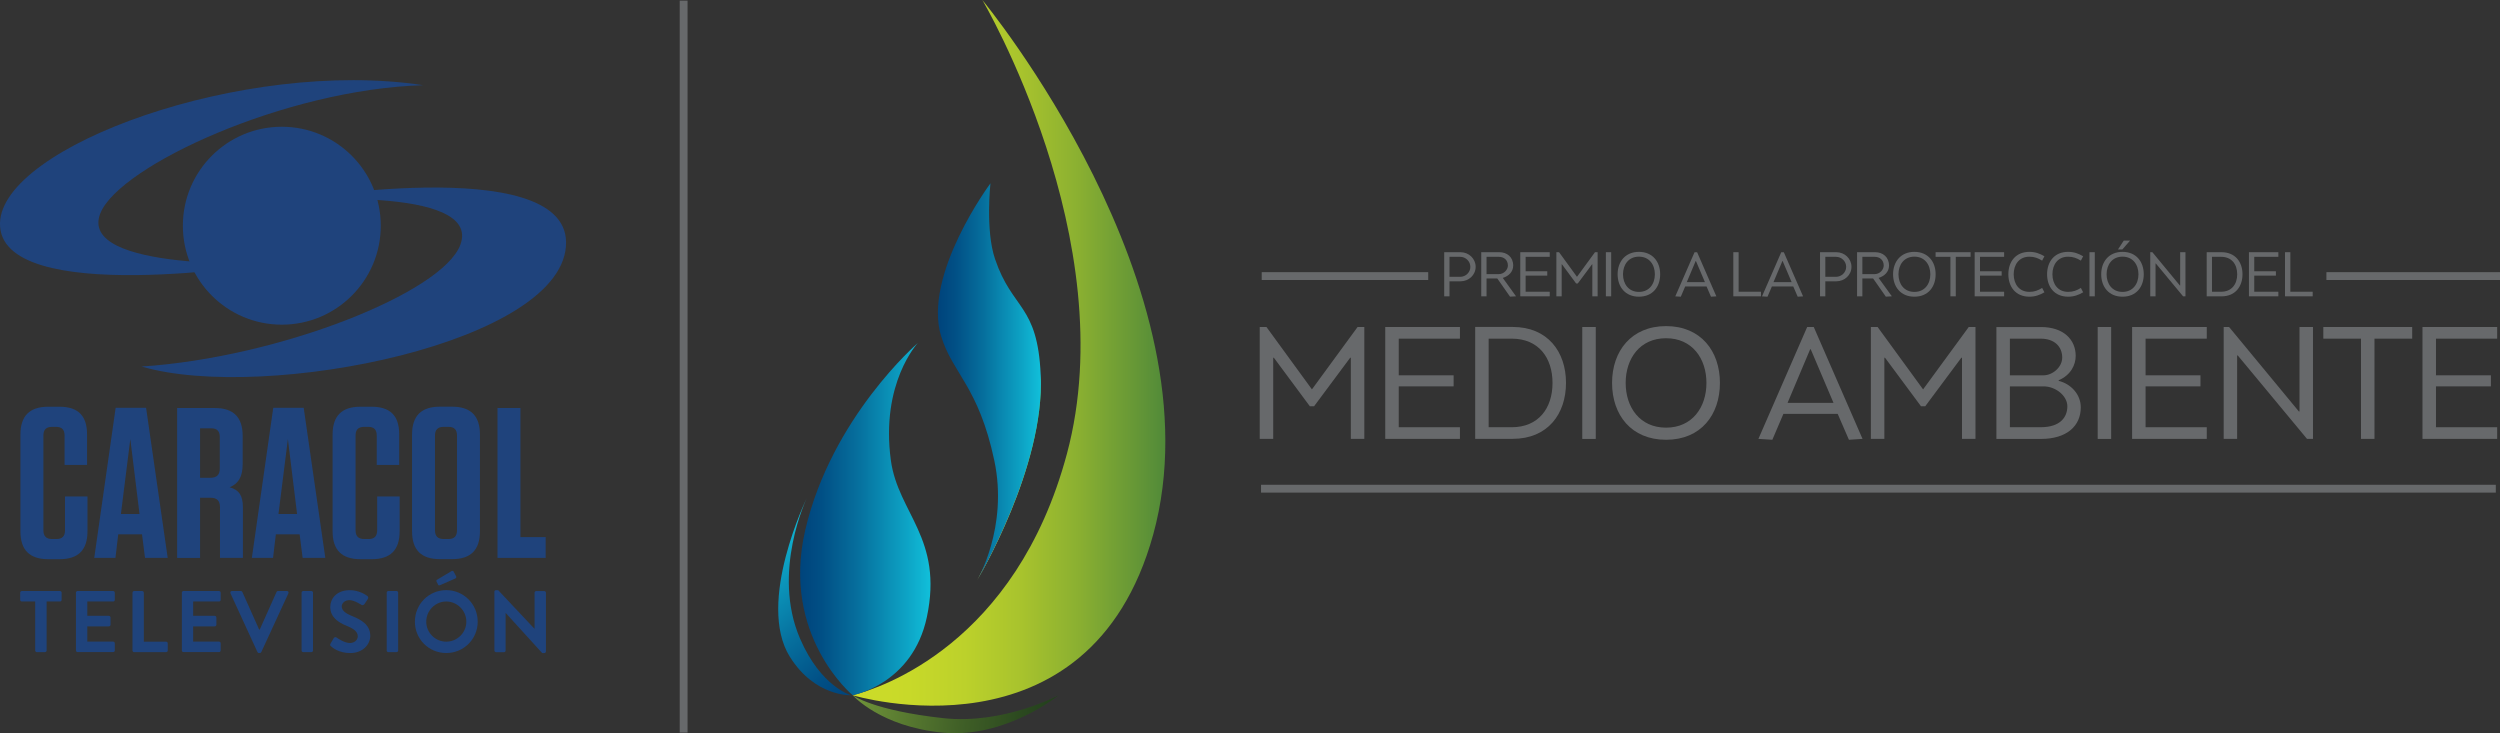 <?xml version="1.0" encoding="UTF-8"?>
<svg xmlns="http://www.w3.org/2000/svg" xmlns:xlink="http://www.w3.org/1999/xlink" viewBox="0 0 589.91 173.01">
  <rect x="0" y="0" width="589.91" height="173.01" fill="#333333" stroke="none"/>
  <defs>
    <style>
      .cls-1 {
        fill: none;
      }

      .cls-2 {
        mix-blend-mode: multiply;
        opacity: .66;
      }

      .cls-3 {
        fill: #67696b;
      }

      .cls-4 {
        isolation: isolate;
      }

      .cls-5 {
        clip-path: url(#clippath-1);
      }

      .cls-6 {
        clip-path: url(#clippath-3);
      }

      .cls-7 {
        clip-path: url(#clippath-4);
      }

      .cls-8 {
        clip-path: url(#clippath-2);
      }

      .cls-9 {
        clip-path: url(#clippath-6);
      }

      .cls-10 {
        clip-path: url(#clippath-5);
      }

      .cls-11 {
        fill: url(#Degradado_sin_nombre);
      }

      .cls-12 {
        fill: url(#Degradado_sin_nombre_6-3);
      }

      .cls-13 {
        fill: url(#Degradado_sin_nombre_6-2);
      }

      .cls-14 {
        fill: url(#Degradado_sin_nombre_6);
      }

      .cls-15 {
        fill: url(#Degradado_sin_nombre_5);
      }

      .cls-16 {
        fill: url(#Degradado_sin_nombre_2);
      }

      .cls-17 {
        clip-path: url(#clippath);
      }

      .cls-18 {
        fill: #1f437c;
      }
    </style>
    <clipPath id="clippath">
      <path class="cls-1" d="M230.59,136.87h0M237.97,120.17c-2.15,6.05-4.48,11.27-6.88,15.77-.3.6-.49.92-.5.93.06-.1,15.95-26.62,14.99-48.38,0,0,0-.01,0-.02-1.32,10.14-3.72,20.77-7.6,31.7"/>
    </clipPath>
    <linearGradient id="Degradado_sin_nombre" data-name="Degradado sin nombre" x1="-40.84" y1="833.68" x2="-40" y2="833.68" gradientTransform="translate(966.69 15140.58) scale(18.03 -18.03)" gradientUnits="userSpaceOnUse">
      <stop offset="0" stop-color="#fff33b"/>
      <stop offset="0" stop-color="#fff33b"/>
      <stop offset=".08" stop-color="#fee62d"/>
      <stop offset=".22" stop-color="#fdd51b"/>
      <stop offset=".36" stop-color="#fdca0f"/>
      <stop offset=".52" stop-color="#fdc70c"/>
      <stop offset=".57" stop-color="#f1c510"/>
      <stop offset=".68" stop-color="#d1c31d"/>
      <stop offset=".82" stop-color="#9ebf32"/>
      <stop offset=".99" stop-color="#58b94f"/>
      <stop offset=".99" stop-color="#57b950"/>
      <stop offset="1" stop-color="#57b950"/>
    </linearGradient>
    <clipPath id="clippath-1">
      <path class="cls-1" d="M201.2,164.05c-.76.21,0,0,0,0M251.76,107.06c-12.07,45.03-44.1,55.35-50.56,56.99,0,0,55.8,16.94,70.93-37.97C288.09,68.11,231.8,0,231.8,0c0,0,33.46,56.69,19.96,107.06"/>
    </clipPath>
    <linearGradient id="Degradado_sin_nombre_2" data-name="Degradado sin nombre 2" x1="-36.98" y1="809.48" x2="-36.15" y2="809.48" gradientTransform="translate(3487.87 72033.61) scale(88.88 -88.88)" gradientUnits="userSpaceOnUse">
      <stop offset="0" stop-color="#cddc29"/>
      <stop offset=".18" stop-color="#c8d929"/>
      <stop offset=".36" stop-color="#bcd12b"/>
      <stop offset=".54" stop-color="#a8c32d"/>
      <stop offset=".72" stop-color="#8bb031"/>
      <stop offset=".9" stop-color="#679836"/>
      <stop offset="1" stop-color="#518a39"/>
    </linearGradient>
    <clipPath id="clippath-2">
      <path class="cls-1" d="M190,125.12c-5.77,24.89,11.2,38.93,11.2,38.93,0,0,14.15-2.57,17.51-18.46,3.93-18.57-6.8-24.46-8.5-36.98-2.48-18.25,6.37-27.68,6.37-27.68,0,0-20.41,17.6-26.58,44.18"/>
    </clipPath>
    <linearGradient id="Degradado_sin_nombre_6" data-name="Degradado sin nombre 6" x1="-38.18" y1="818.31" x2="-37.35" y2="818.31" gradientTransform="translate(1597.35 30309.67) scale(36.89 -36.89)" gradientUnits="userSpaceOnUse">
      <stop offset="0" stop-color="#00447c"/>
      <stop offset=".16" stop-color="#014f85"/>
      <stop offset=".44" stop-color="#066f9d"/>
      <stop offset=".81" stop-color="#0da2c4"/>
      <stop offset="1" stop-color="#11bfda"/>
    </linearGradient>
    <clipPath id="clippath-3">
      <path class="cls-1" d="M222.09,79.37c2.67,8.76,8.8,11.78,12.52,29.25,3.38,15.85-4.03,28.26-4.03,28.26,0,0,15.95-26.58,14.99-48.38-.74-16.8-6.68-15.27-10.78-27.38-2.31-6.82-1.08-17.86-1.08-17.86,0,0-16.05,21.59-11.63,36.12"/>
    </clipPath>
    <linearGradient id="Degradado_sin_nombre_6-2" data-name="Degradado sin nombre 6" x1="-38.96" y1="822.02" x2="-38.13" y2="822.02" gradientTransform="translate(1356.69 24044.38) scale(29.14 -29.14)" xlink:href="#Degradado_sin_nombre_6"/>
    <clipPath id="clippath-4">
      <rect class="cls-1" x="201.2" y="164.05" width="48.6" height="8.96"/>
    </clipPath>
    <clipPath id="clippath-5">
      <path class="cls-1" d="M201.2,164.05s4.82,3.6,21.4,5.41c14.16,1.55,27.2-5.41,27.2-5.41,0,0-12.51,10.26-27.39,8.82-14.69-1.42-21.21-8.82-21.21-8.82"/>
    </clipPath>
    <linearGradient id="Degradado_sin_nombre_5" data-name="Degradado sin nombre 5" x1="-38.67" y1="812.81" x2="-37.84" y2="812.81" gradientTransform="translate(-46761.12 2379.93) rotate(90) scale(57.81 -57.81)" gradientUnits="userSpaceOnUse">
      <stop offset="0" stop-color="#92c83e"/>
      <stop offset=".12" stop-color="#80b537"/>
      <stop offset=".53" stop-color="#497922"/>
      <stop offset=".84" stop-color="#275415"/>
      <stop offset="1" stop-color="#1a4611"/>
    </linearGradient>
    <clipPath id="clippath-6">
      <path class="cls-1" d="M186.39,154.99c5.91,9.48,14.46,9.06,14.46,9.06,0,0-7.1-1.88-12.06-13.34-6.82-15.77,1.63-33.29,1.63-33.29,0,0-12.05,24.72-4.04,37.57"/>
    </clipPath>
    <linearGradient id="Degradado_sin_nombre_6-3" data-name="Degradado sin nombre 6" x1="-26.73" y1="809.17" x2="-25.9" y2="809.17" gradientTransform="translate(-41093.72 -1198.05) rotate(-90) scale(51.02)" xlink:href="#Degradado_sin_nombre_6"/>
  </defs>
  <g class="cls-4">
    <g id="Layer_2" data-name="Layer 2">
      <g id="Layer_1-2" data-name="Layer 1">
        <g>
          <g class="cls-17">
            <rect class="cls-11" x="230.59" y="88.47" width="15.95" height="48.4"/>
          </g>
          <g class="cls-5">
            <rect class="cls-16" x="200.43" width="87.66" height="180.99"/>
          </g>
          <g class="cls-8">
            <rect class="cls-14" x="184.23" y="80.94" width="38.41" height="83.11"/>
          </g>
          <g class="cls-6">
            <rect class="cls-13" x="217.66" y="43.25" width="28.87" height="93.63"/>
          </g>
          <g class="cls-2">
            <g class="cls-7">
              <g class="cls-10">
                <rect class="cls-15" x="217.33" y="144.42" width="16.34" height="49.51" transform="translate(29.09 371.4) rotate(-82.72)"/>
              </g>
            </g>
          </g>
          <g class="cls-9">
            <rect class="cls-12" x="165.95" y="115.66" width="47.34" height="50.57" transform="translate(-46.31 153.51) rotate(-39.67)"/>
          </g>
          <g>
            <g>
              <path class="cls-3" d="M344.62,59.51c1.98,0,3.58,1.52,3.58,3.45s-1.62,3.42-3.58,3.42h-2.59v3.54h-1.25v-10.41h3.84ZM342.03,60.6v4.72h2.51c1.32,0,2.41-1.06,2.41-2.35s-1.07-2.37-2.41-2.37h-2.51Z"/>
              <path class="cls-3" d="M353.79,59.51c1.8,0,3.27,1.13,3.27,3.16,0,1.5-1.1,2.49-2.46,2.91l3.13,4.34-1.42.08-3.01-4.3h-2.53v4.22h-1.25v-10.41h4.27ZM350.77,60.6v4.08h2.92c1.23,0,2.12-1.1,2.12-2.01,0-1.35-.96-2.07-2.14-2.07h-2.9Z"/>
              <polygon class="cls-3" points="359.99 60.6 359.99 64.01 365.1 64.01 365.1 65.04 359.99 65.04 359.99 68.84 365.68 68.84 365.68 69.92 358.73 69.92 358.73 59.51 365.68 59.51 365.68 60.6 359.99 60.6"/>
              <polygon class="cls-3" points="371.91 66.89 368.56 62.36 368.5 62.38 368.5 69.92 367.25 69.92 367.25 59.51 367.88 59.51 372.11 65.32 376.36 59.51 376.98 59.51 376.98 69.92 375.73 69.92 375.73 62.38 375.67 62.36 372.3 66.89 371.91 66.89"/>
              <rect class="cls-3" x="378.93" y="59.51" width="1.25" height="10.41"/>
              <path class="cls-3" d="M391.74,64.72c0,2.97-1.77,5.29-5.01,5.29s-5.03-2.33-5.03-5.29,1.8-5.29,5.03-5.29,5.01,2.33,5.01,5.29M382.97,64.72c0,2.27,1.32,4.16,3.76,4.16s3.76-1.89,3.76-4.16-1.32-4.16-3.76-4.16-3.76,1.89-3.76,4.16"/>
              <path class="cls-3" d="M396.61,70.01l-1.3-.08,4.54-10.41h.61l4.54,10.41-1.27.08-1.04-2.41h-5.05l-1.03,2.41ZM402.3,66.57l-2.12-4.98h-.06l-2.1,4.98h4.27Z"/>
              <polygon class="cls-3" points="415.53 68.84 415.53 69.92 409 69.92 409 59.51 410.25 59.51 410.25 68.84 415.53 68.84"/>
              <path class="cls-3" d="M417.07,70.01l-1.3-.08,4.54-10.41h.61l4.54,10.41-1.27.08-1.04-2.41h-5.05l-1.03,2.41ZM422.76,66.57l-2.12-4.98h-.06l-2.1,4.98h4.27Z"/>
              <path class="cls-3" d="M433.3,59.51c1.98,0,3.58,1.52,3.58,3.45s-1.62,3.42-3.58,3.42h-2.59v3.54h-1.25v-10.41h3.84ZM430.71,60.6v4.72h2.51c1.32,0,2.41-1.06,2.41-2.35s-1.07-2.37-2.41-2.37h-2.51Z"/>
              <path class="cls-3" d="M442.47,59.51c1.8,0,3.27,1.13,3.27,3.16,0,1.5-1.1,2.49-2.46,2.91l3.13,4.34-1.42.08-3.01-4.3h-2.53v4.22h-1.25v-10.41h4.27ZM439.45,60.6v4.08h2.92c1.23,0,2.12-1.1,2.12-2.01,0-1.35-.96-2.07-2.14-2.07h-2.9Z"/>
              <path class="cls-3" d="M456.74,64.72c0,2.97-1.77,5.29-5.01,5.29s-5.03-2.33-5.03-5.29,1.8-5.29,5.03-5.29,5.01,2.33,5.01,5.29M447.97,64.72c0,2.27,1.32,4.16,3.76,4.16s3.76-1.89,3.76-4.16-1.32-4.16-3.76-4.16-3.76,1.89-3.76,4.16"/>
              <polygon class="cls-3" points="464.99 60.6 461.49 60.6 461.49 69.92 460.23 69.92 460.23 60.6 456.73 60.6 456.73 59.51 464.99 59.51 464.99 60.6"/>
              <polygon class="cls-3" points="467.21 60.6 467.21 64.01 472.32 64.01 472.32 65.04 467.21 65.04 467.21 68.84 472.9 68.84 472.9 69.92 465.95 69.92 465.95 59.51 472.9 59.51 472.9 60.6 467.21 60.6"/>
              <path class="cls-3" d="M481.87,61.5c-.92-.58-1.84-.93-2.99-.93-2.44,0-3.72,1.85-3.72,4.15s1.28,4.15,3.72,4.15c1.16,0,2.07-.35,2.99-.93l.54,1.03c-1.08.64-2.17,1.04-3.54,1.04-3.29,0-4.97-2.37-4.97-5.29s1.68-5.29,4.97-5.29c1.37,0,2.45.4,3.54,1.04l-.54,1.03Z"/>
              <path class="cls-3" d="M491.01,61.5c-.92-.58-1.84-.93-2.99-.93-2.44,0-3.72,1.85-3.72,4.15s1.28,4.15,3.72,4.15c1.16,0,2.07-.35,2.99-.93l.54,1.03c-1.08.64-2.17,1.04-3.54,1.04-3.29,0-4.97-2.37-4.97-5.29s1.68-5.29,4.97-5.29c1.37,0,2.45.4,3.54,1.04l-.54,1.03Z"/>
              <rect class="cls-3" x="493.04" y="59.51" width="1.25" height="10.41"/>
              <path class="cls-3" d="M505.85,64.72c0,2.97-1.77,5.29-5.01,5.29s-5.03-2.33-5.03-5.29,1.8-5.29,5.03-5.29,5.01,2.33,5.01,5.29M497.08,64.72c0,2.27,1.32,4.16,3.76,4.16s3.76-1.89,3.76-4.16-1.32-4.16-3.76-4.16-3.76,1.89-3.76,4.16M501.13,56.77h1.49l-1.82,2.09h-1.03l1.36-2.09Z"/>
              <polygon class="cls-3" points="508.69 62.16 508.63 62.17 508.63 69.92 507.38 69.92 507.38 59.51 507.88 59.51 514.38 67.38 514.44 67.36 514.44 59.51 515.69 59.51 515.69 69.92 515.13 69.92 508.69 62.16"/>
              <path class="cls-3" d="M520.7,69.92v-10.41h3.49c3.24,0,4.96,2.3,4.96,5.21s-1.71,5.21-4.96,5.21h-3.49ZM524.11,68.84c2.46,0,3.79-1.75,3.79-4.12s-1.32-4.12-3.79-4.12h-2.16v8.24h2.16Z"/>
              <polygon class="cls-3" points="531.92 60.6 531.92 64.01 537.03 64.01 537.03 65.04 531.92 65.04 531.92 68.84 537.61 68.84 537.61 69.92 530.67 69.92 530.67 59.51 537.61 59.51 537.61 60.6 531.92 60.6"/>
              <polygon class="cls-3" points="545.71 68.84 545.71 69.92 539.18 69.92 539.18 59.51 540.44 59.51 540.44 68.84 545.71 68.84"/>
              <polygon class="cls-3" points="309.08 95.87 300.57 84.39 300.43 84.43 300.43 103.56 297.25 103.56 297.25 77.16 298.84 77.16 309.57 91.88 320.34 77.16 321.93 77.16 321.93 103.56 318.75 103.56 318.75 84.43 318.61 84.39 310.07 95.87 309.08 95.87"/>
              <polygon class="cls-3" points="330.05 79.91 330.05 88.56 343 88.56 343 91.17 330.05 91.17 330.05 100.81 344.49 100.81 344.49 103.56 326.87 103.56 326.87 77.16 344.49 77.16 344.49 79.91 330.05 79.91"/>
              <path class="cls-3" d="M348.09,103.56v-26.41h8.86c8.22,0,12.57,5.83,12.57,13.2s-4.34,13.2-12.57,13.2h-8.86ZM356.74,100.81c6.25,0,9.6-4.45,9.6-10.45s-3.35-10.45-9.6-10.45h-5.47v20.9h5.47Z"/>
              <rect class="cls-3" x="373.36" y="77.16" width="3.18" height="26.41"/>
              <path class="cls-3" d="M405.84,90.36c0,7.52-4.48,13.41-12.71,13.41s-12.74-5.89-12.74-13.41,4.55-13.41,12.74-13.41,12.71,5.89,12.71,13.41M383.6,90.36c0,5.75,3.35,10.55,9.53,10.55s9.53-4.8,9.53-10.55-3.35-10.55-9.53-10.55-9.53,4.8-9.53,10.55"/>
              <path class="cls-3" d="M418.2,103.77l-3.28-.21,11.51-26.4h1.55l11.51,26.4-3.21.21-2.65-6.11h-12.81l-2.61,6.11ZM432.64,95.06l-5.37-12.64h-.14l-5.33,12.64h10.84Z"/>
              <polygon class="cls-3" points="453.29 95.87 444.78 84.39 444.64 84.43 444.64 103.56 441.46 103.56 441.46 77.16 443.05 77.16 453.78 91.88 464.55 77.16 466.14 77.16 466.14 103.56 462.96 103.56 462.96 84.43 462.82 84.39 454.28 95.87 453.29 95.87"/>
              <path class="cls-3" d="M485.77,89.73v.14c2.89.71,5.22,3.18,5.22,6.25,0,4.41-3.32,7.45-9.39,7.45h-10.52v-26.4h10.52c5.36,0,8.19,3,8.19,6.81,0,2.08-1.13,4.52-4.02,5.75M482.2,88.56c2.15,0,4.41-1.94,4.41-4.17,0-2.65-1.87-4.48-5.08-4.48h-7.27v8.65h7.94ZM474.26,91.17v9.64h7.24c4.77,0,6.32-2.47,6.32-4.94s-2.75-4.7-5.61-4.7h-7.94Z"/>
              <rect class="cls-3" x="494.98" y="77.16" width="3.18" height="26.41"/>
              <polygon class="cls-3" points="506.28 79.91 506.28 88.56 519.23 88.56 519.23 91.17 506.28 91.17 506.28 100.81 520.72 100.81 520.72 103.56 503.1 103.56 503.1 77.16 520.72 77.16 520.72 79.91 506.28 79.91"/>
              <polygon class="cls-3" points="528.02 83.86 527.88 83.9 527.88 103.56 524.71 103.56 524.71 77.16 525.98 77.16 542.46 97.1 542.6 97.07 542.6 77.16 545.78 77.16 545.78 103.56 544.37 103.56 528.02 83.86"/>
              <polygon class="cls-3" points="569.19 79.91 560.29 79.91 560.29 103.56 557.11 103.56 557.11 79.91 548.22 79.91 548.22 77.16 569.19 77.16 569.19 79.91"/>
              <polygon class="cls-3" points="574.8 79.91 574.8 88.56 587.76 88.56 587.76 91.17 574.8 91.17 574.8 100.81 589.24 100.81 589.24 103.56 571.62 103.56 571.62 77.16 589.24 77.16 589.24 79.91 574.8 79.91"/>
              <rect class="cls-3" x="297.72" y="64.22" width="39.29" height="1.85"/>
              <rect class="cls-3" x="297.56" y="114.39" width="291.36" height="1.85"/>
              <rect class="cls-3" x="548.95" y="64.22" width="40.96" height="1.85"/>
            </g>
            <rect class="cls-3" x="160.39" y=".15" width="1.85" height="172.71"/>
            <g>
              <path class="cls-18" d="M99.83,20.1c-32.53.98-71.48,18.98-76.11,30.13-5.83,14,40.82,11.85,40.82,11.85C64.53,62.08-.44,72.78,0,52.64.41,34.54,57.58,13.69,99.83,20.1"/>
              <path class="cls-18" d="M33.39,86.49c32.48-2.13,71-17.41,75.23-28.71,5.32-14.2-41.22-10.4-41.22-10.4,0,0,65.81-11.53,66.17,9.68.4,23.76-71.12,37.97-100.19,29.42"/>
              <path class="cls-18" d="M89.85,53.26c0,12.9-10.46,23.35-23.35,23.35s-23.35-10.45-23.35-23.35,10.45-23.35,23.35-23.35,23.35,10.46,23.35,23.35"/>
              <path class="cls-18" d="M8.3,141.93h-3.15c-.23,0-.39-.18-.39-.39v-1.69c0-.21.16-.39.39-.39h9c.23,0,.39.19.39.39v1.69c0,.21-.17.39-.39.39h-3.15v11.56c0,.21-.19.39-.39.39h-1.92c-.21,0-.39-.19-.39-.39v-11.56Z"/>
              <path class="cls-18" d="M17.92,139.85c0-.21.16-.39.39-.39h8.39c.23,0,.39.19.39.39v1.69c0,.21-.16.39-.39.39h-6.1v3.38h5.09c.21,0,.39.19.39.39v1.71c0,.23-.18.39-.39.39h-5.09v3.6h6.1c.23,0,.39.19.39.39v1.69c0,.21-.16.39-.39.39h-8.39c-.23,0-.39-.19-.39-.39v-13.64Z"/>
              <path class="cls-18" d="M31.27,139.85c0-.21.17-.39.39-.39h1.89c.21,0,.39.19.39.39v11.56h5.25c.23,0,.39.19.39.39v1.69c0,.21-.17.39-.39.39h-7.54c-.23,0-.39-.19-.39-.39v-13.64Z"/>
              <path class="cls-18" d="M42.91,139.85c0-.21.16-.39.39-.39h8.38c.23,0,.39.19.39.39v1.69c0,.21-.16.39-.39.39h-6.1v3.38h5.09c.21,0,.39.19.39.39v1.71c0,.23-.19.39-.39.39h-5.09v3.6h6.1c.23,0,.39.19.39.39v1.69c0,.21-.16.39-.39.39h-8.38c-.23,0-.39-.19-.39-.39v-13.64Z"/>
              <path class="cls-18" d="M54.39,140c-.12-.27.04-.54.35-.54h2.1c.19,0,.31.12.35.23l3.96,8.86h.14l3.96-8.86c.04-.1.16-.23.35-.23h2.1c.31,0,.47.27.35.54l-6.39,13.86c-.06.12-.17.23-.35.23h-.21c-.19,0-.29-.1-.35-.23l-6.37-13.86Z"/>
              <path class="cls-18" d="M71.55,139.46h1.92c.22,0,.39.17.39.39v13.64c0,.22-.17.39-.39.39h-1.92c-.22,0-.39-.18-.39-.39v-13.64c0-.22.18-.39.39-.39Z"/>
              <path class="cls-18" d="M78,151.87l.74-1.28c.17-.29.51-.29.7-.14.1.06,1.77,1.28,3.11,1.28,1.07,0,1.87-.7,1.87-1.59,0-1.05-.89-1.77-2.62-2.47-1.94-.78-3.87-2.02-3.87-4.45,0-1.83,1.36-3.96,4.64-3.96,2.1,0,3.71,1.07,4.12,1.38.21.12.27.47.12.68l-.78,1.17c-.16.25-.47.41-.72.25-.17-.1-1.73-1.13-2.86-1.13s-1.81.78-1.81,1.44c0,.97.76,1.63,2.43,2.31,2,.8,4.3,2,4.3,4.66,0,2.12-1.83,4.08-4.74,4.08-2.6,0-4.12-1.22-4.53-1.61-.19-.19-.29-.29-.1-.62"/>
              <path class="cls-18" d="M91.64,139.46h1.92c.22,0,.39.17.39.39v13.64c0,.22-.18.39-.39.39h-1.92c-.22,0-.39-.18-.39-.39v-13.64c0-.22.18-.39.39-.39Z"/>
              <path class="cls-18" d="M105.3,139.25c4.12,0,7.42,3.32,7.42,7.44s-3.3,7.4-7.42,7.4-7.4-3.28-7.4-7.4,3.28-7.44,7.4-7.44M105.3,151.41c2.6,0,4.74-2.12,4.74-4.72s-2.14-4.76-4.74-4.76-4.72,2.16-4.72,4.76,2.12,4.72,4.72,4.72M103.36,137.92l-.37-.72c-.08-.16.02-.33.12-.39l3.38-2.02c.23-.14.43-.12.53.06l.58,1.07c.14.25.06.47-.12.56l-3.61,1.59c-.29.12-.43.04-.51-.15"/>
              <path class="cls-18" d="M116.65,139.63c0-.21.19-.37.39-.37h.51l8.57,9.11h.02v-8.51c0-.21.16-.39.39-.39h1.9c.21,0,.39.19.39.39v13.87c0,.21-.19.37-.39.37h-.49l-8.61-9.46h-.02v8.86c0,.21-.17.39-.39.39h-1.87c-.21,0-.39-.19-.39-.39v-13.87Z"/>
              <path class="cls-18" d="M28.52,121.28h4.4l-2.17-17.68-2.22,17.68ZM39.58,131.64h-5.36l-.71-5.56h-5.61l-.66,5.56h-5l5.05-35.42h7.18l5.1,35.42Z"/>
              <path class="cls-18" d="M49.84,101.07h-2.63v11.67h2.43c1.52,0,2.22-.71,2.22-2.17v-7.48c0-1.36-.66-2.02-2.02-2.02M57.32,119.61v12.03h-5.41v-11.92c0-1.57-.71-2.27-2.27-2.27h-2.43v14.2h-5.41v-35.37h8.89c4.4,0,6.57,2.17,6.57,6.57v6.67c0,3.13-1.11,4.65-3.08,5.46,2.22.61,3.13,1.97,3.13,4.65"/>
              <path class="cls-18" d="M65.7,121.28h4.4l-2.17-17.68-2.22,17.68ZM76.77,131.64h-5.36l-.71-5.56h-5.61l-.66,5.56h-5l5.05-35.42h7.18l5.1,35.42Z"/>
              <path class="cls-18" d="M94.3,117.14v8.24c0,4.4-2.17,6.57-6.57,6.57h-2.68c-4.4,0-6.57-2.17-6.57-6.57v-22.84c0-4.4,2.17-6.57,6.57-6.57h2.63c4.4,0,6.52,2.12,6.52,6.52v7.22h-5.3v-6.92c0-1.42-.66-2.07-2.02-2.07h-.91c-1.42,0-2.07.65-2.07,2.07v22.33c0,1.41.66,2.07,2.07,2.07h1.01c1.36,0,2.02-.66,2.02-2.07v-7.98h5.3Z"/>
              <path class="cls-18" d="M105.82,100.72h-1.11c-1.41,0-2.07.66-2.07,2.07v22.33c0,1.41.66,2.07,2.07,2.07h1.11c1.36,0,2.02-.66,2.02-2.07v-22.33c0-1.41-.66-2.07-2.02-2.07M106.68,131.94h-2.88c-4.4,0-6.57-2.17-6.57-6.57v-22.84c0-4.4,2.17-6.57,6.57-6.57h2.88c4.4,0,6.57,2.17,6.57,6.57v22.84c0,4.4-2.17,6.57-6.57,6.57"/>
              <polygon class="cls-18" points="122.8 96.27 122.8 126.74 128.76 126.74 128.76 131.64 117.39 131.64 117.39 96.27 122.8 96.27"/>
              <path class="cls-18" d="M20.64,117.14v8.24c0,4.4-2.17,6.57-6.57,6.57h-2.68c-4.4,0-6.57-2.17-6.57-6.57v-22.84c0-4.4,2.17-6.57,6.57-6.57h2.63c4.4,0,6.52,2.12,6.52,6.52v7.22h-5.3v-6.92c0-1.42-.66-2.07-2.02-2.07h-.91c-1.42,0-2.07.65-2.07,2.07v22.33c0,1.41.66,2.07,2.07,2.07h1.01c1.36,0,2.02-.66,2.02-2.07v-7.98h5.3Z"/>
            </g>
          </g>
        </g>
      </g>
    </g>
  </g>
</svg>